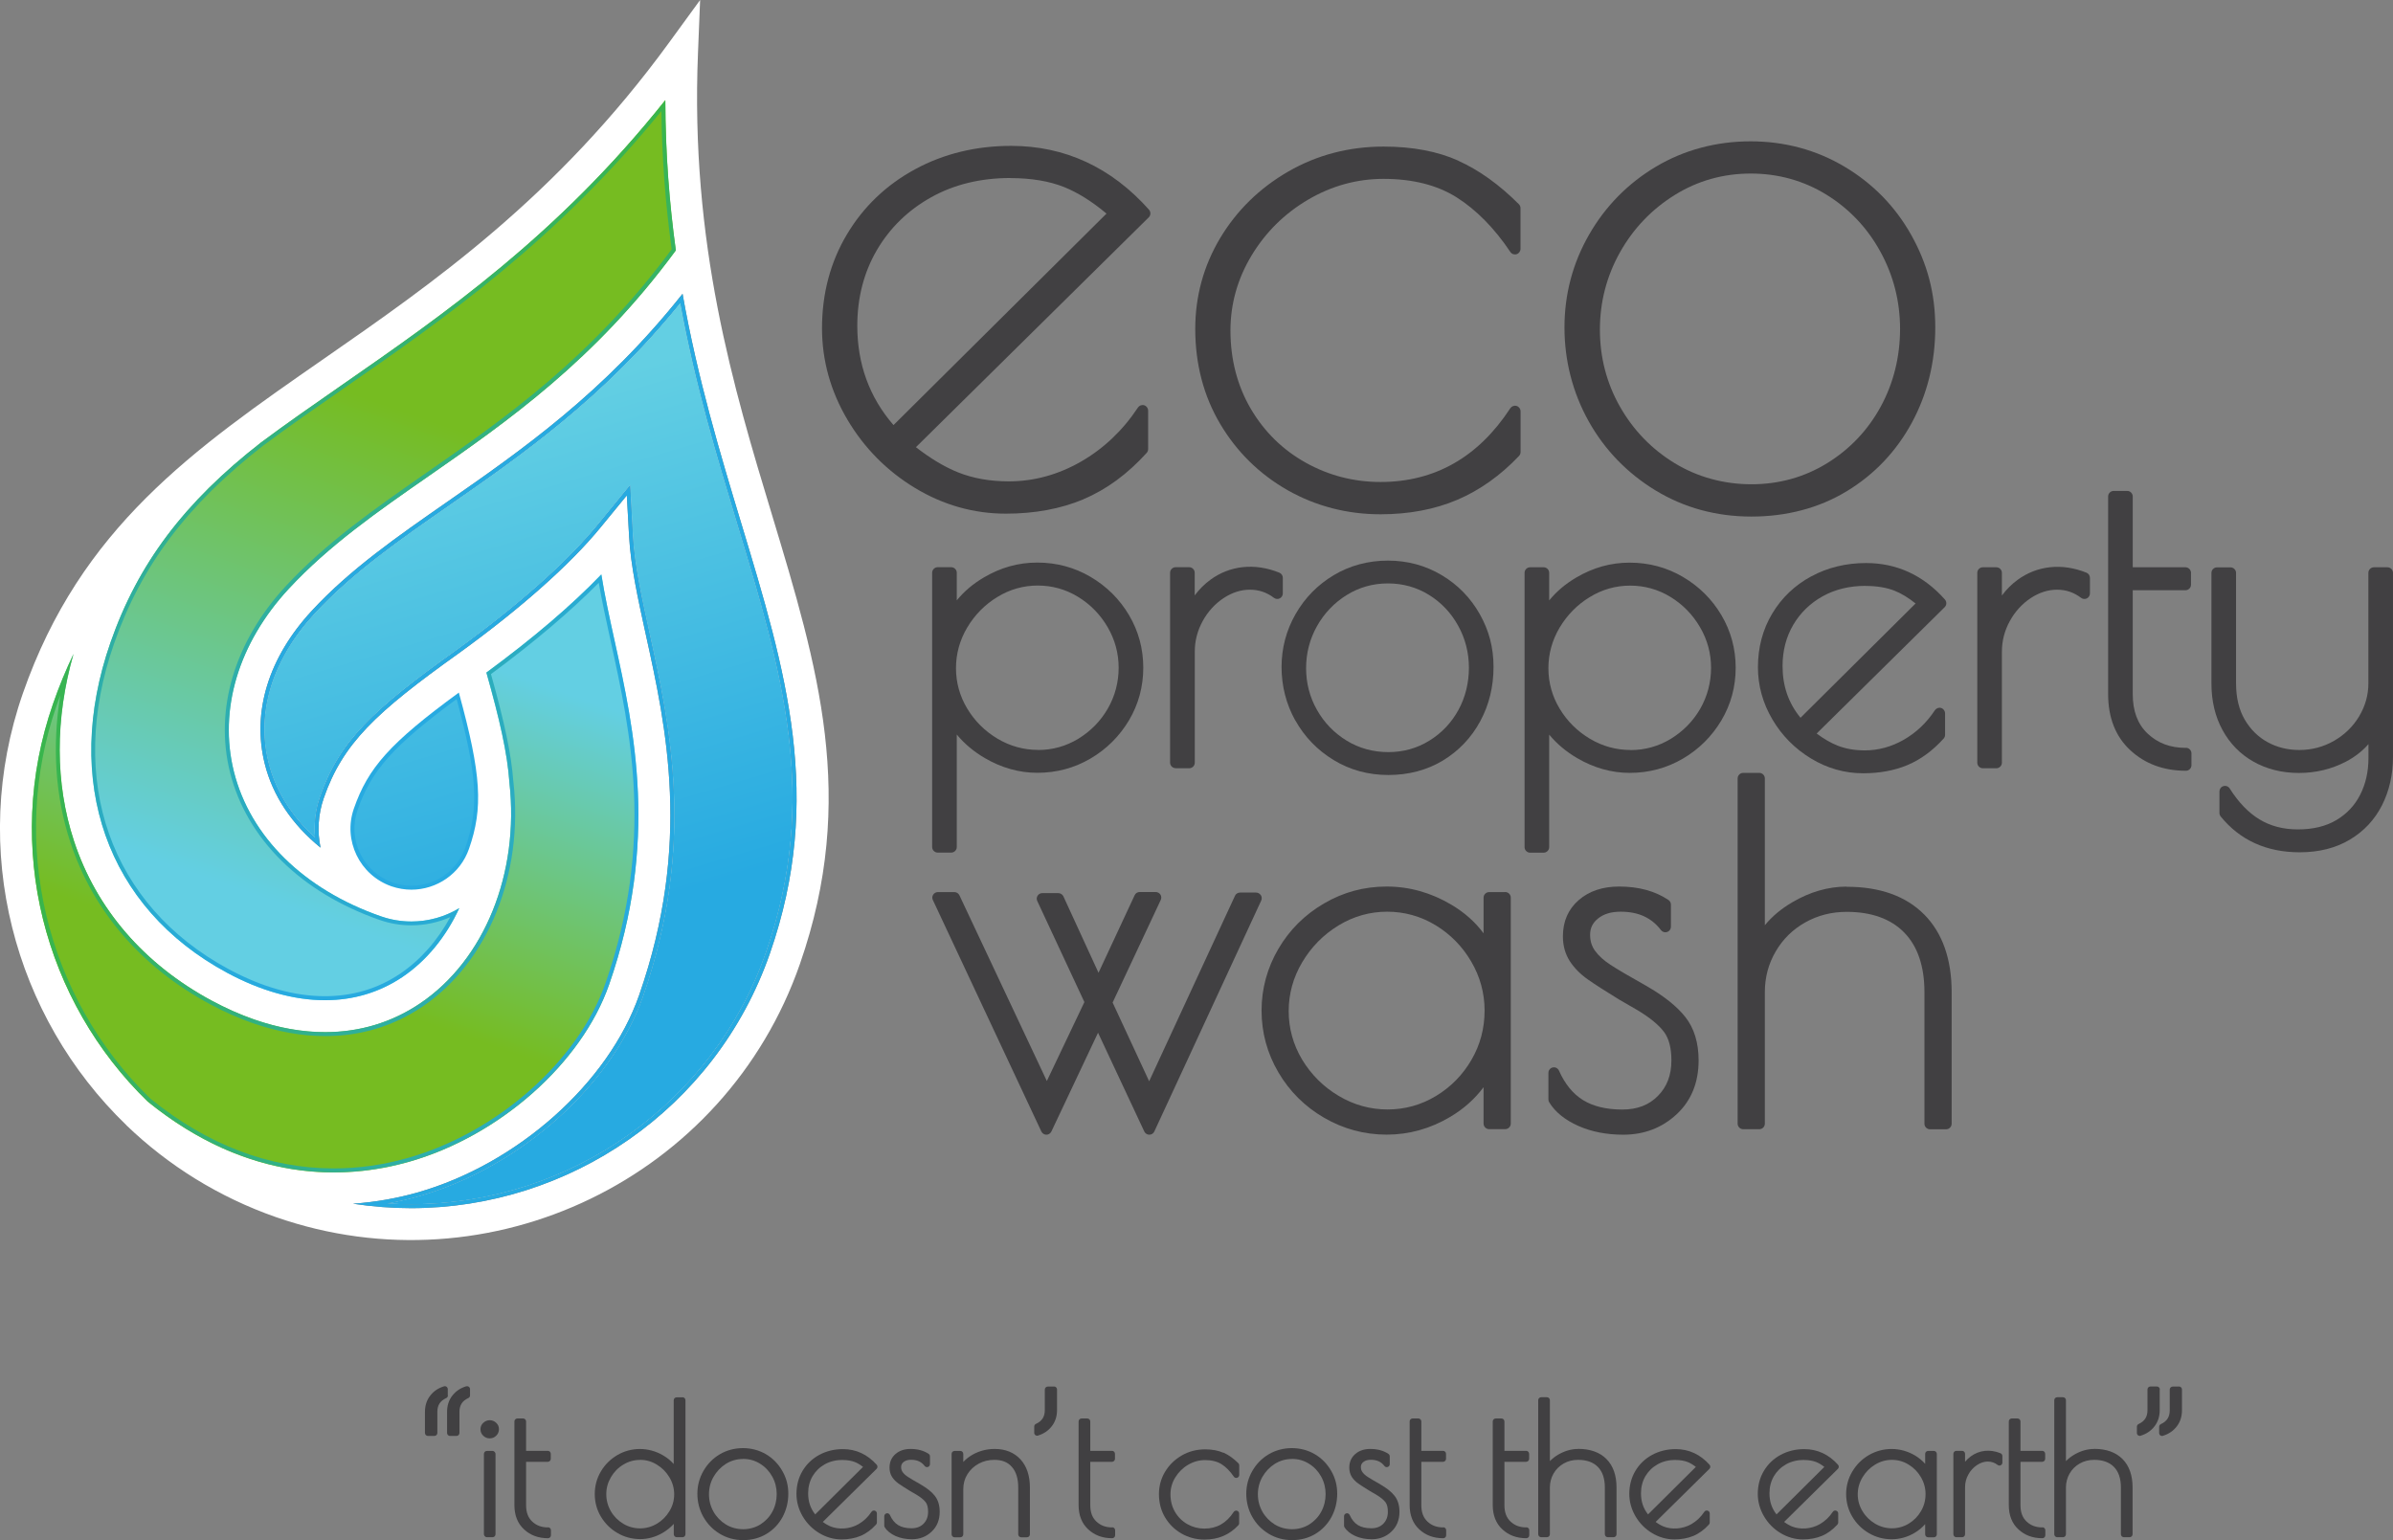<?xml version="1.0" encoding="UTF-8"?><svg id="Layer_2" xmlns="http://www.w3.org/2000/svg" xmlns:xlink="http://www.w3.org/1999/xlink" viewBox="0 0 305.26 196.47"><rect x="0" y="0" width="305.26" height="196.47" fill="#808080" stroke="none"/><defs><style>.cls-1{fill:url(#linear-gradient);}.cls-2{fill:#fff;}.cls-3{fill:#414042;}.cls-4{fill:#27aae1;}.cls-5{fill:url(#New_Gradient_Swatch_1);}.cls-6{fill:url(#linear-gradient-3);}.cls-7{fill:url(#linear-gradient-4);}.cls-8{fill:url(#linear-gradient-2);}.cls-9{fill:url(#New_Gradient_Swatch_1-2);}</style><linearGradient id="linear-gradient" x1="1630.79" y1="1263.37" x2="1630.79" y2="1198.81" gradientTransform="translate(-1093.2 -1615.91) rotate(19.21)" gradientUnits="userSpaceOnUse"><stop offset="0" stop-color="#63cfe3"/><stop offset="1" stop-color="#76bc21"/></linearGradient><linearGradient id="linear-gradient-2" x1="48.92" y1="127.6" x2="48.92" y2="12.79" gradientUnits="userSpaceOnUse"><stop offset="0" stop-color="#27aae1"/><stop offset="1" stop-color="#39b54a"/></linearGradient><linearGradient id="New_Gradient_Swatch_1" x1="29.08" y1="21.34" x2="67.32" y2="150.7" gradientUnits="userSpaceOnUse"><stop offset=".29" stop-color="#63cfe3"/><stop offset=".78" stop-color="#27aae1"/></linearGradient><linearGradient id="New_Gradient_Swatch_1-2" x1="44.62" y1="16.75" x2="82.86" y2="146.11" xlink:href="#New_Gradient_Swatch_1"/><linearGradient id="linear-gradient-3" x1="1639.24" y1="1225.94" x2="1639.24" y2="1271.6" xlink:href="#linear-gradient"/><linearGradient id="linear-gradient-4" x1="4.07" y1="111.43" x2="81.44" y2="111.43" gradientUnits="userSpaceOnUse"><stop offset="0" stop-color="#39b54a"/><stop offset="1" stop-color="#27aae1"/></linearGradient></defs><g id="Layer_1-2"><g><g><path class="cls-2" d="M94.11,67.02c5.64,18.63,10.5,34.72,3.62,54.46-6.7,19.23-24.9,32.15-45.29,32.15-1.02,0-2.05-.03-3.08-.1,1.35-.23,2.68-.54,4-.91,12.91-3.65,24.69-14.15,28.66-25.53,6.76-19.41,3.47-34.34,.83-46.34-.98-4.45-1.9-8.65-2.11-12.36l-.28-5.22-.07-1.29-.82,1-3.31,4.05c-3.9,4.76-10.13,10.29-18.04,16.02-10.68,7.62-14.92,11.6-17.39,18.7-.59,1.69-.8,3.47-.63,5.23-3.02-2.73-5.06-6.01-5.95-9.57-1.61-6.44,.49-13.22,5.9-19.07,4.81-5.19,10.83-9.38,17.21-13.82,9.18-6.38,19.56-13.6,29.42-25.77,1.92,10.47,4.67,19.56,7.33,28.37Z"/><path class="cls-2" d="M98.48,65.69c-4.9-16.19-10.45-34.55-9.44-58.99l.27-6.7-3.95,5.42c-14.4,19.77-30.16,30.71-44.06,40.36C24.66,57.33,10.29,67.31,2.92,88.45c-6.95,19.95-1.1,41.3,13.19,55.08h-.01s.04,.04,.06,.06c5.28,5.07,11.7,9.12,19.06,11.69,27.33,9.51,57.3-4.97,66.82-32.3,7.37-21.15,2.3-37.89-3.56-57.29Zm-.27,55.95c-6.96,19.96-25.74,32.49-45.77,32.49-2.46,0-4.94-.19-7.42-.57,3.02-.2,5.78-.74,8.2-1.42,12.76-3.61,24.41-13.98,28.32-25.21,6.72-19.28,3.45-34.14,.82-46.07-.98-4.47-1.91-8.69-2.11-12.44l-.29-5.22-3.32,4.05c-1.96,2.4-4.51,4.98-7.56,7.69-3.05,2.71-6.6,5.54-10.57,8.41-10.59,7.56-14.78,11.49-17.21,18.47-.73,2.11-.84,4.28-.41,6.32-3.61-2.93-6.1-6.59-7.12-10.71-1.65-6.61,.48-13.55,6.02-19.53,4.83-5.23,10.88-9.44,17.28-13.89,9.42-6.55,19.99-13.91,30-26.53,1.93,10.89,4.82,20.46,7.52,29.39,5.66,18.71,10.55,34.88,3.62,54.77Z"/><g><path class="cls-1" d="M86.2,31.94c-10.3,14.03-21.53,21.85-31.45,28.74-6.59,4.58-12.81,8.91-17.95,14.46-6.4,6.92-8.94,15.4-6.98,23.28,2.08,8.31,8.91,15.05,18.76,18.48,3.45,1.2,7.08,.71,10-1.04-1.69,3.63-4.15,6.69-7.25,8.78-6.12,4.13-14.06,3.93-22.38-.55-15.34-8.26-21.03-24.41-14.85-42.14,3.49-10.02,9.42-17.89,19.2-25.5,3.3-2.46,6.76-4.86,10.33-7.34,12.96-9,27.51-19.09,41.23-36.32,.02,6.84,.52,13.19,1.34,19.14Z"/><path class="cls-8" d="M84.37,14.2c.07,5.91,.5,11.69,1.31,17.6-10.23,13.87-21.37,21.62-31.21,28.46-6.61,4.6-12.85,8.94-18.03,14.53-6.52,7.05-9.1,15.7-7.1,23.74,2.12,8.48,9.07,15.34,19.08,18.83,1.31,.46,2.67,.69,4.05,.69,1.71,0,3.41-.36,4.97-1.05-1.63,3-3.82,5.48-6.4,7.22-2.83,1.91-6.06,2.87-9.6,2.87-3.89,0-8.02-1.16-12.27-3.45-15.11-8.14-20.71-24.05-14.62-41.53,3.46-9.93,9.33-17.72,19.02-25.26,3.31-2.47,6.88-4.94,10.32-7.33,12.65-8.78,26.95-18.7,40.46-35.33h0Zm.49-1.41c-13.72,17.23-28.27,27.33-41.23,36.32-3.57,2.48-7.03,4.88-10.33,7.34-9.78,7.6-15.7,15.47-19.2,25.5-6.18,17.73-.48,33.88,14.85,42.14,4.34,2.34,8.58,3.51,12.51,3.51,3.6,0,6.95-.99,9.88-2.96,3.1-2.09,5.57-5.15,7.25-8.78-1.83,1.1-3.94,1.7-6.11,1.7-1.29,0-2.6-.21-3.88-.66-9.85-3.43-16.69-10.17-18.76-18.48-1.96-7.87,.58-16.36,6.98-23.28,5.14-5.55,11.36-9.88,17.95-14.46,9.91-6.9,21.14-14.71,31.45-28.74-.82-5.96-1.33-12.31-1.34-19.14h0Z"/></g><path class="cls-5" d="M52.48,113.24c-.84,0-1.67-.14-2.47-.42-1.9-.66-3.42-2.02-4.3-3.83-.88-1.81-.99-3.86-.33-5.75,1.79-5.15,4.61-8.3,13.01-14.47,2.75,10.06,3,14.28,1.21,19.43-1.05,3.02-3.91,5.05-7.12,5.05Z"/><path class="cls-4" d="M58.25,89.18c2.64,9.75,2.87,13.89,1.12,18.93-1.02,2.92-3.78,4.89-6.88,4.89-.81,0-1.62-.14-2.39-.41-1.83-.64-3.31-1.96-4.16-3.71-.85-1.75-.96-3.73-.32-5.56,1.75-5.03,4.51-8.14,12.63-14.14h0Zm.29-.83c-8.82,6.45-11.59,9.61-13.4,14.81-1.41,4.05,.74,8.49,4.79,9.91,.84,.29,1.71,.43,2.55,.43,3.22,0,6.24-2.01,7.35-5.22,1.81-5.19,1.6-9.39-1.3-19.93h0Z"/><path class="cls-9" d="M97.73,121.48c-6.7,19.23-24.9,32.15-45.29,32.15-1.02,0-2.05-.03-3.08-.1,1.35-.23,2.68-.54,4-.91,12.91-3.65,24.69-14.15,28.66-25.53,6.76-19.41,3.47-34.34,.83-46.34-.98-4.45-1.9-8.65-2.11-12.36l-.28-5.22-.07-1.29-.82,1-3.31,4.05c-3.9,4.76-10.13,10.29-18.04,16.02-10.68,7.62-14.92,11.6-17.39,18.7-.59,1.69-.8,3.47-.63,5.23-3.02-2.73-5.06-6.01-5.95-9.57-1.61-6.44,.49-13.22,5.9-19.07,4.81-5.19,10.83-9.38,17.21-13.82,9.18-6.38,19.56-13.6,29.42-25.77,1.92,10.47,4.67,19.56,7.33,28.37,5.64,18.63,10.5,34.72,3.62,54.46Z"/><path class="cls-4" d="M94.59,66.87c-2.7-8.93-5.59-18.5-7.52-29.39-10.01,12.62-20.58,19.98-30,26.53-6.4,4.45-12.45,8.66-17.28,13.89-5.54,5.98-7.67,12.92-6.02,19.53,1.02,4.12,3.51,7.78,7.12,10.71-.43-2.04-.32-4.21,.41-6.32,2.43-6.98,6.62-10.91,17.21-18.47,3.97-2.87,7.52-5.7,10.57-8.41,3.05-2.71,5.6-5.29,7.56-7.69l3.32-4.05,.29,5.22c.2,3.75,1.13,7.97,2.11,12.44,2.63,11.93,5.9,26.79-.82,46.07-3.91,11.23-15.56,21.6-28.32,25.21-2.42,.68-5.18,1.22-8.2,1.42,2.48,.38,4.96,.57,7.42,.57,20.03,0,38.81-12.53,45.77-32.49,6.93-19.89,2.04-36.06-3.62-54.77Zm-42.15,86.76c-1.02,0-2.05-.03-3.08-.1,1.35-.23,2.68-.54,4-.91,12.91-3.65,24.69-14.15,28.66-25.53,6.76-19.41,3.47-34.34,.83-46.34-.98-4.45-1.9-8.65-2.11-12.36l-.28-5.22-.07-1.29-.82,1-3.31,4.05c-3.9,4.76-10.13,10.29-18.04,16.02-10.68,7.62-14.92,11.6-17.39,18.7-.59,1.69-.8,3.47-.63,5.23-3.02-2.73-5.06-6.01-5.95-9.57-1.61-6.44,.49-13.22,5.9-19.07,4.81-5.19,10.83-9.38,17.21-13.82,9.18-6.38,19.56-13.6,29.42-25.77,1.92,10.47,4.67,19.56,7.33,28.37,5.64,18.63,10.5,34.72,3.62,54.46-6.7,19.23-24.9,32.15-45.29,32.15Z"/><g><path class="cls-6" d="M6.76,89.79c.78-2.25,1.66-4.36,2.61-6.36-2.36,8.3-2.35,16.5,.06,23.86,2.85,8.67,8.93,15.72,17.58,20.38,1.81,.97,3.61,1.77,5.39,2.39,7.77,2.71,15.15,2.03,21.19-2.05,8.2-5.53,12.67-16.58,11.39-28.14h0c-.25-3.74-1.26-8.1-2.94-14.06,5.98-4.4,10.89-8.59,14.66-12.52,.43,2.71,1.05,5.53,1.69,8.45,2.52,11.43,5.65,25.66-.69,43.86-3.5,10.06-14.03,19.37-25.59,22.64-8.05,2.27-20.34,2.77-33.27-7.7C5.72,127.81,.37,108.15,6.76,89.79Z"/><path class="cls-7" d="M76.38,74.34c.42,2.41,.96,4.89,1.53,7.5,2.5,11.37,5.62,25.52-.67,43.58-3.45,9.92-13.84,19.1-25.26,22.32-3.11,.88-6.27,1.32-9.41,1.32-8.21,0-16.09-3-23.38-8.9C5.82,127.21,1.13,107.49,7.24,89.95c.15-.42,.3-.84,.45-1.25-1.06,6.54-.63,12.93,1.28,18.74,2.89,8.8,9.05,15.94,17.82,20.67,1.82,.98,3.65,1.79,5.46,2.42,3.14,1.09,6.25,1.65,9.23,1.65,4.54,0,8.71-1.26,12.41-3.76,8.35-5.64,12.91-16.87,11.61-28.61l-.02-.16c-.25-3.36-1.08-7.35-2.85-13.65,5.51-4.07,10.13-7.99,13.76-11.66h0Zm.33-1.06c-3.77,3.93-8.68,8.12-14.66,12.52,1.69,5.96,2.69,10.32,2.94,14.06h0c1.28,11.56-3.19,22.61-11.39,28.14-3.63,2.45-7.74,3.67-12.13,3.67-2.92,0-5.96-.54-9.06-1.62-1.78-.62-3.58-1.42-5.39-2.39-8.65-4.66-14.73-11.71-17.58-20.38-2.42-7.36-2.43-15.55-.06-23.86-.95,2-1.83,4.11-2.61,6.36-6.4,18.36-1.04,38.02,12.08,50.74,8.53,6.91,16.79,9.04,23.72,9.04,3.58,0,6.81-.57,9.55-1.34,11.56-3.27,22.09-12.58,25.59-22.64,6.34-18.19,3.21-32.42,.69-43.86-.64-2.92-1.26-5.74-1.69-8.45h0Z"/></g><g><path class="cls-3" d="M138.22,63.68c2.91-1.22,5.62-3.21,8.06-5.91,.12-.13,.18-.3,.18-.47v-4.92c0-.31-.21-.59-.5-.68-.3-.09-.62,.03-.8,.29-1.92,2.91-4.37,5.24-7.28,6.91-2.9,1.66-5.99,2.51-9.19,2.51-2.41,0-4.59-.39-6.48-1.15-1.72-.69-3.52-1.77-5.37-3.21l29.7-29.32c.27-.27,.28-.69,.03-.98-4.81-5.4-10.73-8.14-17.59-8.14-4.47,0-8.59,1-12.24,2.98-3.66,1.98-6.59,4.77-8.7,8.31-2.11,3.53-3.18,7.56-3.18,11.98,0,4.1,1.09,8.01,3.23,11.64,2.14,3.62,5.04,6.56,8.63,8.73,3.6,2.18,7.5,3.28,11.6,3.28,3.67,0,7.01-.62,9.91-1.84Zm-9.33-40.96c2.66,0,4.97,.39,6.87,1.15,1.73,.7,3.54,1.83,5.39,3.38l-27.17,26.98c-3.07-3.53-4.62-7.79-4.62-12.66,0-3.58,.84-6.83,2.5-9.67,1.66-2.83,3.99-5.1,6.92-6.73,2.93-1.64,6.33-2.46,10.11-2.46Z"/><path class="cls-3" d="M186.04,20.5c-2.65-1.19-5.86-1.8-9.54-1.8-4.41,0-8.5,1.07-12.16,3.18-3.66,2.11-6.58,4.97-8.69,8.49-2.11,3.53-3.18,7.43-3.18,11.59,0,4.48,1.07,8.56,3.18,12.12,2.11,3.56,5,6.4,8.59,8.45,3.6,2.04,7.59,3.08,11.87,3.08,3.61,0,6.9-.62,9.77-1.84,2.87-1.22,5.53-3.11,7.9-5.61,.12-.13,.19-.31,.19-.49v-5.2c0-.31-.21-.59-.51-.68-.3-.09-.62,.03-.8,.29-4.08,6.25-9.65,9.41-16.56,9.41-3.4,0-6.61-.83-9.53-2.46-2.93-1.63-5.29-3.94-7.01-6.87-1.72-2.93-2.6-6.29-2.6-10,0-3.39,.91-6.61,2.69-9.56,1.79-2.97,4.22-5.37,7.22-7.13,2.99-1.76,6.23-2.65,9.62-2.65,3.7,0,6.83,.79,9.31,2.35,2.5,1.58,4.82,3.92,6.87,6.98,.17,.26,.5,.37,.79,.28,.3-.09,.5-.37,.5-.68v-5.2c0-.19-.08-.37-.21-.5-2.49-2.49-5.09-4.36-7.73-5.54Z"/><path class="cls-3" d="M211.2,62.57h0c3.63,2.21,7.74,3.33,12.22,3.33s8.64-1.09,12.17-3.24c3.53-2.14,6.32-5.09,8.3-8.75,1.98-3.66,2.98-7.74,2.98-12.14s-1.04-8.19-3.08-11.82c-2.04-3.63-4.9-6.55-8.5-8.69-3.6-2.14-7.63-3.23-11.98-3.23s-8.47,1.09-12.07,3.23c-3.59,2.14-6.46,5.06-8.54,8.69-2.08,3.63-3.13,7.6-3.13,11.82s1.04,8.31,3.08,11.96c2.04,3.66,4.92,6.63,8.54,8.84Zm12.13-40.43c3.51,0,6.76,.91,9.65,2.69,2.9,1.79,5.22,4.23,6.88,7.26,1.67,3.03,2.52,6.35,2.52,9.87s-.83,6.93-2.47,9.92c-1.63,2.99-3.93,5.42-6.83,7.21-2.89,1.78-6.14,2.69-9.65,2.69s-6.88-.91-9.8-2.69c-2.94-1.79-5.28-4.22-6.98-7.21-1.7-2.99-2.56-6.3-2.56-9.82s.86-6.84,2.56-9.87c1.7-3.03,4.05-5.49,6.98-7.31,2.92-1.82,6.19-2.74,9.7-2.74Z"/><path class="cls-3" d="M119.62,108.77h1.72c.39,0,.71-.32,.71-.71v-14.35c.98,1.18,2.18,2.19,3.59,3.01,2.13,1.24,4.38,1.87,6.68,1.87,2.45,0,4.73-.61,6.79-1.82,2.05-1.2,3.7-2.85,4.91-4.88,1.21-2.04,1.82-4.3,1.82-6.71s-.61-4.67-1.82-6.71c-1.2-2.03-2.85-3.67-4.91-4.88-2.06-1.21-4.34-1.82-6.79-1.82s-4.67,.64-6.82,1.9c-1.38,.81-2.53,1.79-3.45,2.92v-3.52c0-.39-.32-.71-.71-.71h-1.72c-.39,0-.71,.32-.71,.71v34.99c0,.39,.32,.71,.71,.71Zm12.81-13.1c-1.84,0-3.58-.48-5.18-1.43-1.61-.96-2.91-2.25-3.87-3.85-.95-1.58-1.43-3.32-1.43-5.15s.48-3.58,1.43-5.18c.96-1.61,2.25-2.93,3.85-3.9,1.58-.97,3.32-1.46,5.15-1.46s3.56,.48,5.12,1.43c1.58,.96,2.85,2.26,3.79,3.87,.94,1.61,1.41,3.35,1.41,5.19s-.47,3.63-1.39,5.22c-.92,1.59-2.19,2.88-3.76,3.84-1.57,.95-3.29,1.43-5.12,1.43Z"/><path class="cls-3" d="M149.98,98.01h1.72c.39,0,.71-.32,.71-.71v-14.16c0-1.38,.34-2.69,1.01-3.91,.67-1.22,1.57-2.2,2.67-2.93,1.08-.71,2.21-1.07,3.35-1.07s2.15,.34,3.07,1.04c.21,.16,.5,.19,.74,.07,.24-.12,.39-.37,.39-.63v-1.99c0-.29-.17-.55-.44-.66-3.18-1.29-6.34-.89-8.78,.89-.77,.56-1.44,1.23-2.02,2.01v-2.89c0-.39-.32-.71-.71-.71h-1.72c-.39,0-.71,.32-.71,.71v24.22c0,.39,.32,.71,.71,.71Z"/><path class="cls-3" d="M165.24,91.91c1.17,2.09,2.81,3.79,4.88,5.05,2.08,1.27,4.43,1.91,6.99,1.91s4.93-.62,6.96-1.85c2.02-1.23,3.62-2.91,4.75-5,1.13-2.08,1.7-4.42,1.7-6.93s-.59-4.68-1.76-6.75c-1.17-2.07-2.8-3.75-4.86-4.97-2.06-1.23-4.36-1.85-6.85-1.85s-4.84,.62-6.9,1.85c-2.05,1.22-3.69,2.89-4.88,4.97-1.19,2.07-1.79,4.35-1.79,6.76s.59,4.74,1.76,6.83Zm11.81-17.48c1.9,0,3.66,.49,5.23,1.46,1.57,.97,2.83,2.3,3.73,3.94,.91,1.64,1.37,3.45,1.37,5.36s-.45,3.77-1.34,5.39c-.89,1.62-2.13,2.94-3.71,3.91-1.57,.97-3.32,1.46-5.23,1.46s-3.73-.49-5.31-1.46c-1.59-.97-2.87-2.29-3.79-3.92-.92-1.62-1.39-3.41-1.39-5.33s.47-3.72,1.39-5.36c.92-1.64,2.2-2.98,3.79-3.97,1.58-.98,3.35-1.48,5.25-1.48Z"/><path class="cls-3" d="M214.68,73.6c-2.06-1.21-4.34-1.82-6.79-1.82s-4.67,.64-6.82,1.9c-1.38,.81-2.53,1.79-3.45,2.92v-3.52c0-.39-.32-.71-.71-.71h-1.72c-.39,0-.71,.32-.71,.71v34.99c0,.39,.32,.71,.71,.71h1.72c.39,0,.71-.32,.71-.71v-14.35c.98,1.18,2.18,2.19,3.59,3.01,2.13,1.24,4.38,1.87,6.68,1.87,2.45,0,4.73-.61,6.79-1.82,2.05-1.2,3.7-2.85,4.91-4.88,1.21-2.04,1.82-4.3,1.82-6.71s-.61-4.67-1.82-6.71c-1.2-2.03-2.85-3.67-4.91-4.88Zm-6.68,22.08c-1.84,0-3.58-.48-5.18-1.43-1.61-.96-2.91-2.25-3.87-3.85-.95-1.58-1.43-3.32-1.43-5.15s.48-3.58,1.43-5.18c.96-1.61,2.25-2.93,3.85-3.9,1.58-.97,3.32-1.46,5.15-1.46s3.56,.48,5.12,1.43c1.58,.96,2.85,2.26,3.79,3.87,.94,1.6,1.41,3.35,1.41,5.19s-.47,3.63-1.38,5.22c-.92,1.59-2.19,2.88-3.76,3.84-1.57,.95-3.29,1.43-5.12,1.43Z"/><path class="cls-3" d="M231.05,73.53c-2.1,1.13-3.77,2.73-4.98,4.75-1.21,2.02-1.82,4.32-1.82,6.85,0,2.34,.62,4.58,1.85,6.66,1.22,2.07,2.88,3.74,4.93,4.98,2.06,1.25,4.29,1.88,6.64,1.88,2.09,0,4-.35,5.66-1.05,1.67-.7,3.22-1.84,4.61-3.38,.12-.13,.18-.3,.18-.47v-2.75c0-.31-.21-.59-.5-.68-.3-.09-.62,.03-.8,.29-1.05,1.59-2.38,2.85-3.96,3.76-1.57,.9-3.25,1.36-4.98,1.36-1.3,0-2.48-.21-3.5-.62-.85-.34-1.73-.85-2.64-1.53l16.33-16.12c.27-.27,.28-.69,.03-.98-2.75-3.09-6.13-4.65-10.06-4.65-2.55,0-4.9,.57-6.98,1.7Zm6.93,1.22c1.44,0,2.69,.21,3.72,.62,.85,.34,1.75,.89,2.66,1.62l-14.68,14.58c-1.54-1.88-2.29-4.05-2.29-6.61,0-1.94,.46-3.7,1.36-5.24,.9-1.53,2.16-2.76,3.74-3.64,1.59-.89,3.44-1.34,5.49-1.34Z"/><path class="cls-3" d="M266.18,73.07c-3.18-1.29-6.34-.89-8.79,.89-.77,.56-1.44,1.23-2.02,2.01v-2.89c0-.39-.32-.71-.71-.71h-1.72c-.39,0-.71,.32-.71,.71v24.22c0,.39,.32,.71,.71,.71h1.72c.39,0,.71-.32,.71-.71v-14.16c0-1.38,.34-2.69,1.01-3.91,.67-1.22,1.57-2.2,2.67-2.93,1.08-.71,2.21-1.07,3.35-1.07s2.15,.34,3.07,1.04c.21,.16,.5,.19,.74,.07,.24-.12,.39-.37,.39-.63v-1.99c0-.29-.17-.55-.44-.66Z"/><path class="cls-3" d="M278.83,95.41c-1.98,0-3.57-.6-4.87-1.82-1.28-1.22-1.9-2.87-1.9-5.06v-13.23h6.72c.39,0,.71-.32,.71-.71v-1.51c0-.39-.32-.71-.71-.71h-6.72v-9.03c0-.39-.32-.71-.71-.71h-1.72c-.39,0-.71,.32-.71,.71v25.19c0,3.03,.95,5.45,2.84,7.19,1.87,1.73,4.25,2.61,7.08,2.61,.39,0,.71-.32,.71-.71v-1.51c0-.39-.32-.71-.71-.71Z"/><path class="cls-3" d="M304.55,72.37h-1.72c-.39,0-.71,.32-.71,.71v14.1c0,1.48-.39,2.88-1.17,4.19-.78,1.31-1.86,2.36-3.21,3.14-1.36,.78-2.85,1.17-4.44,1.17-1.45,0-2.81-.33-4.02-.99-1.2-.65-2.19-1.62-2.93-2.88-.74-1.27-1.11-2.82-1.11-4.62v-14.1c0-.39-.32-.71-.71-.71h-1.72c-.39,0-.71,.32-.71,.71v14.1c0,2.23,.47,4.22,1.41,5.94,.94,1.73,2.27,3.09,3.96,4.04,1.68,.95,3.63,1.44,5.79,1.44s4.17-.49,6.01-1.45c1.12-.59,2.08-1.33,2.86-2.23v1.79c0,1.71-.35,3.28-1.05,4.66-.69,1.36-1.71,2.45-3.04,3.24-1.33,.79-2.98,1.19-4.89,1.19s-3.52-.43-4.91-1.27c-1.41-.85-2.69-2.18-3.81-3.95-.17-.27-.49-.39-.8-.3s-.51,.37-.51,.68v2.74c0,.16,.06,.32,.16,.45,2.46,3.03,5.85,4.57,10.08,4.57,2.45,0,4.6-.54,6.39-1.61,1.8-1.07,3.18-2.55,4.12-4.41,.92-1.83,1.39-3.9,1.39-6.16v-23.47c0-.39-.32-.71-.71-.71Z"/><path class="cls-3" d="M160.83,114.2c-.13-.2-.35-.33-.6-.33h-2.05c-.28,0-.53,.16-.64,.41l-10.95,23.66-4.66-10.04,6.14-13.09c.1-.22,.09-.48-.04-.68-.13-.2-.36-.33-.6-.33h-2.05c-.28,0-.53,.16-.64,.41l-4.61,9.89-4.48-9.75c-.12-.25-.37-.41-.64-.41h-2.05c-.24,0-.47,.12-.6,.33-.13,.2-.15,.46-.04,.68l6.01,12.89-4.79,10.07-11.15-23.69c-.12-.25-.37-.41-.64-.41h-2.11c-.24,0-.47,.12-.6,.33-.13,.2-.15,.46-.04,.68l13.84,29.53c.12,.25,.37,.41,.64,.41h0c.27,0,.52-.16,.64-.41l5.95-12.6,5.9,12.6c.12,.25,.37,.41,.64,.41h0c.28,0,.53-.16,.64-.41l13.64-29.47c.1-.22,.08-.48-.05-.68Z"/><path class="cls-3" d="M192.01,113.81h-2.05c-.39,0-.71,.32-.71,.71v4.55c-1.04-1.42-2.42-2.65-4.12-3.66-2.58-1.53-5.35-2.31-8.24-2.31s-5.53,.72-7.98,2.15c-2.45,1.42-4.41,3.37-5.83,5.79-1.42,2.43-2.15,5.08-2.15,7.88s.72,5.46,2.15,7.89c1.42,2.42,3.38,4.37,5.83,5.79,2.45,1.42,5.13,2.15,7.98,2.15s5.57-.76,8.08-2.25c1.73-1.02,3.16-2.3,4.28-3.8v4.64c0,.39,.32,.71,.71,.71h2.05c.39,0,.71-.32,.71-.71v-28.83c0-.39-.32-.71-.71-.71Zm-2.63,15.12c0,2.25-.56,4.37-1.67,6.27-1.11,1.92-2.63,3.47-4.53,4.62-1.89,1.14-3.96,1.72-6.17,1.72s-4.31-.58-6.24-1.73c-1.94-1.15-3.5-2.71-4.66-4.62-1.14-1.91-1.72-3.99-1.72-6.2s.58-4.31,1.73-6.24c1.15-1.94,2.71-3.52,4.63-4.69,1.91-1.16,3.99-1.75,6.2-1.75s4.28,.58,6.17,1.72c1.89,1.15,3.43,2.71,4.56,4.65,1.13,1.93,1.7,4.03,1.7,6.24Z"/><path class="cls-3" d="M209.97,125.75c-2.11-1.18-3.64-2.08-4.54-2.67-.84-.55-1.5-1.14-1.96-1.78-.43-.59-.63-1.26-.63-2.05,0-.85,.33-1.53,1.01-2.07,.73-.59,1.68-.87,2.89-.87,2.26,0,3.94,.77,5.14,2.35,.18,.24,.5,.34,.79,.24,.29-.1,.48-.37,.48-.67v-2.82c0-.24-.12-.46-.31-.59-1.69-1.14-3.81-1.72-6.29-1.72-2.09,0-3.82,.57-5.14,1.71-1.35,1.16-2.04,2.72-2.04,4.64,0,1.2,.3,2.27,.88,3.17,.56,.86,1.32,1.64,2.27,2.31,.89,.63,2.23,1.49,3.99,2.57l2.42,1.4c1.54,.93,2.66,1.85,3.33,2.74,.63,.83,.95,2.06,.95,3.64,0,1.87-.56,3.36-1.72,4.53-1.15,1.17-2.64,1.74-4.55,1.74-2.03,0-3.72-.41-5.01-1.21-1.28-.79-2.31-2.06-3.06-3.75-.14-.31-.46-.48-.79-.41-.33,.07-.56,.36-.56,.69v3.4c0,.13,.04,.26,.11,.37,.76,1.23,2,2.24,3.71,3,1.66,.74,3.59,1.12,5.73,1.12,2.65,0,4.93-.87,6.79-2.59,1.87-1.73,2.82-4.05,2.82-6.89,0-2.25-.57-4.11-1.69-5.53-1.08-1.37-2.76-2.71-5.01-3.99Z"/><path class="cls-3" d="M235.56,113.11c-2.34,0-4.67,.67-6.92,1.99-1.42,.83-2.6,1.82-3.51,2.94v-18.73c0-.39-.32-.71-.71-.71h-2.05c-.39,0-.71,.32-.71,.71v44.04c0,.39,.32,.71,.71,.71h2.05c.39,0,.71-.32,.71-.71v-16.78c0-1.87,.46-3.61,1.38-5.18,.91-1.57,2.18-2.82,3.77-3.71,1.59-.9,3.37-1.35,5.29-1.35,3.16,0,5.63,.89,7.34,2.64,1.71,1.75,2.58,4.31,2.58,7.61v16.78c0,.39,.32,.71,.71,.71h2.05c.39,0,.71-.32,.71-.71v-16.78c0-4.23-1.18-7.57-3.5-9.91-2.33-2.35-5.65-3.54-9.89-3.54Z"/></g></g><g><path class="cls-3" d="M59.46,176.86c-.73,.22-1.32,.62-1.76,1.19-.45,.57-.67,1.27-.67,2.07v2.69c0,.21,.17,.38,.38,.38h.82c.21,0,.38-.17,.38-.38v-2.69c0-.85,.36-1.41,1.13-1.76,.13-.06,.22-.19,.22-.34v-.8c0-.12-.06-.23-.15-.3-.1-.07-.22-.09-.33-.06Z"/><path class="cls-3" d="M57.12,178.02v-.8c0-.12-.06-.23-.15-.3-.1-.07-.22-.1-.33-.06-.73,.22-1.32,.62-1.76,1.19-.45,.57-.67,1.27-.67,2.07v2.69c0,.21,.17,.38,.38,.38h.82c.21,0,.38-.17,.38-.38v-2.69c0-.85,.36-1.41,1.13-1.76,.13-.06,.22-.19,.22-.34Z"/><rect class="cls-3" x="61.73" y="185.1" width="1.48" height="11.01" rx=".38" ry=".38"/><path class="cls-3" d="M61.65,181.51c-.23,.22-.36,.5-.36,.82s.12,.62,.36,.84c.23,.22,.51,.33,.82,.33s.59-.11,.82-.33c.23-.22,.36-.51,.36-.84s-.12-.6-.36-.82c-.46-.44-1.18-.43-1.63,0Z"/><path class="cls-3" d="M69.9,194.86c-.82,0-1.48-.25-2.01-.75-.53-.5-.78-1.18-.78-2.09v-5.53h2.77c.21,0,.38-.17,.38-.38v-.64c0-.21-.17-.38-.38-.38h-2.77v-3.75c0-.21-.17-.38-.38-.38h-.73c-.21,0-.38,.17-.38,.38v10.67c0,1.3,.41,2.35,1.23,3.1,.8,.75,1.83,1.13,3.05,1.13,.21,0,.38-.17,.38-.38v-.64c0-.21-.17-.38-.38-.38Z"/><path class="cls-3" d="M87.05,178.26h-.73c-.21,0-.38,.17-.38,.38v8.13c-.37-.42-.82-.79-1.35-1.1-1.87-1.1-4.1-1.06-5.84-.04-.88,.52-1.59,1.22-2.1,2.09-.52,.88-.78,1.84-.78,2.88s.26,2.01,.78,2.88c.52,.87,1.23,1.58,2.11,2.09,.88,.52,1.86,.78,2.91,.78,.99,0,1.96-.27,2.87-.8,.54-.32,1.01-.7,1.41-1.14v1.32c0,.21,.17,.38,.38,.38h.73c.21,0,.38-.17,.38-.38v-17.1c0-.21-.17-.38-.38-.38Zm-5.4,7.98c.76,0,1.48,.2,2.14,.61,.67,.41,1.21,.95,1.61,1.63,.4,.67,.6,1.39,.6,2.16s-.2,1.49-.6,2.14c-.4,.67-.94,1.21-1.61,1.61-1.32,.79-2.97,.79-4.29,0-.66-.4-1.2-.94-1.58-1.6-.38-.66-.58-1.39-.58-2.17s.2-1.49,.59-2.16c.39-.67,.92-1.22,1.58-1.61,.65-.4,1.37-.6,2.13-.6Z"/><path class="cls-3" d="M97.72,185.53c-1.78-1.06-4.15-1.04-5.9,0-.88,.52-1.58,1.24-2.09,2.13-.51,.89-.77,1.86-.77,2.9s.25,2.04,.75,2.93c.5,.9,1.2,1.63,2.09,2.17,.89,.54,1.9,.82,3,.82s2.12-.27,2.99-.8c.87-.53,1.55-1.25,2.04-2.15,.48-.9,.73-1.9,.73-2.97s-.25-2.01-.76-2.9-1.2-1.61-2.08-2.13Zm-2.94,.59c.79,0,1.52,.2,2.17,.61,.66,.4,1.18,.96,1.56,1.64,.38,.69,.57,1.44,.57,2.24s-.19,1.57-.56,2.25c-.37,.68-.89,1.22-1.54,1.63-1.32,.81-3.08,.79-4.38,0-.66-.41-1.2-.96-1.58-1.63s-.58-1.42-.58-2.22,.19-1.55,.58-2.23,.92-1.24,1.58-1.66c.66-.41,1.39-.62,2.18-.62Z"/><path class="cls-3" d="M111.84,186.87c-1.18-1.32-2.63-2-4.32-2-1.09,0-2.1,.25-3,.73-.9,.49-1.62,1.17-2.14,2.04-.52,.87-.78,1.86-.78,2.94,0,1.01,.27,1.97,.79,2.86,.52,.89,1.23,1.61,2.11,2.14,.88,.53,1.84,.81,2.85,.81,.9,0,1.71-.15,2.43-.45,.72-.3,1.38-.79,1.98-1.45,.06-.07,.1-.16,.1-.25v-1.16c0-.17-.11-.31-.27-.36-.15-.05-.33,.01-.42,.15-.44,.66-.99,1.19-1.65,1.57-1.15,.66-2.54,.7-3.53,.31-.33-.13-.68-.33-1.03-.59l6.86-6.77c.14-.14,.15-.37,.02-.52Zm-4.34-.61c.6,0,1.12,.09,1.55,.26,.33,.13,.68,.34,1.04,.62l-6.1,6.06c-.61-.77-.9-1.65-.9-2.69,0-.81,.19-1.54,.56-2.18,.38-.64,.9-1.15,1.56-1.52,.66-.37,1.43-.56,2.29-.56Z"/><path class="cls-3" d="M117.42,189.36c-.75-.42-1.29-.74-1.61-.95-.29-.19-.51-.39-.66-.6-.14-.19-.2-.4-.2-.66s.1-.47,.32-.64c.24-.19,.55-.28,.95-.28,.76,0,1.33,.26,1.73,.79,.1,.13,.27,.18,.42,.13,.15-.05,.26-.19,.26-.36v-1c0-.12-.06-.24-.17-.31-.62-.42-1.4-.63-2.31-.63-.77,0-1.41,.21-1.91,.64-.51,.44-.77,1.02-.77,1.74,0,.45,.11,.86,.33,1.2,.21,.32,.49,.61,.84,.85,.32,.22,.79,.53,1.43,.92l.86,.5c.53,.32,.92,.64,1.15,.94,.21,.27,.31,.69,.31,1.22,0,.63-.19,1.13-.58,1.53-.39,.39-.89,.58-1.53,.58-.7,0-1.28-.14-1.72-.41-.43-.27-.78-.7-1.04-1.28-.07-.16-.25-.25-.42-.22-.17,.04-.3,.19-.3,.37v1.21c0,.07,.02,.14,.06,.2,.28,.46,.75,.83,1.38,1.12,.61,.27,1.31,.41,2.09,.41,.98,0,1.82-.32,2.5-.96,.69-.64,1.04-1.5,1.04-2.54,0-.83-.21-1.52-.63-2.05-.39-.5-1.01-.99-1.82-1.45Z"/><path class="cls-3" d="M126.89,184.85c-1.03,0-1.99,.25-2.86,.75-.45,.26-.83,.56-1.15,.91v-1.03c0-.21-.17-.38-.38-.38h-.73c-.21,0-.38,.17-.38,.38v10.26c0,.21,.17,.38,.38,.38h.73c.21,0,.38-.17,.38-.38v-5.75c0-.72,.18-1.36,.53-1.92,.35-.56,.83-1.01,1.43-1.34,.6-.33,1.28-.49,2-.49,.98,0,1.71,.29,2.24,.9,.54,.61,.81,1.49,.81,2.63v5.97c0,.21,.17,.38,.38,.38h.73c.21,0,.38-.17,.38-.38v-5.97c0-1.52-.41-2.73-1.21-3.6-.81-.87-1.91-1.32-3.27-1.32Z"/><path class="cls-3" d="M134.48,176.89h-.82c-.21,0-.38,.17-.38,.38v2.62c0,.85-.36,1.41-1.13,1.76-.13,.06-.22,.19-.22,.34v.8c0,.12,.06,.23,.15,.3,.07,.05,.14,.07,.22,.07,.04,0,.07,0,.11-.02,.73-.22,1.32-.62,1.76-1.19,.45-.57,.67-1.27,.67-2.07v-2.62c0-.21-.17-.38-.38-.38Z"/><path class="cls-3" d="M141.87,194.86c-.82,0-1.48-.25-2.01-.75-.53-.5-.78-1.18-.78-2.09v-5.53h2.77c.21,0,.38-.17,.38-.38v-.64c0-.21-.17-.38-.38-.38h-2.77v-3.75c0-.21-.17-.38-.38-.38h-.73c-.21,0-.38,.17-.38,.38v10.67c0,1.3,.41,2.35,1.23,3.1,.8,.75,1.83,1.13,3.05,1.13,.21,0,.38-.17,.38-.38v-.64c0-.21-.17-.38-.38-.38Z"/><path class="cls-3" d="M156.07,185.34c-.65-.29-1.44-.44-2.34-.44-1.08,0-2.08,.26-2.98,.78-.9,.52-1.61,1.22-2.13,2.08-.52,.87-.78,1.83-.78,2.85,0,1.1,.26,2.1,.78,2.97,.52,.87,1.23,1.57,2.11,2.07,.88,.5,1.86,.76,2.91,.76,.88,0,1.69-.15,2.39-.45,.71-.3,1.36-.76,1.94-1.38,.07-.07,.1-.16,.1-.26v-1.23c0-.17-.11-.31-.27-.36-.16-.05-.33,.02-.42,.15-.94,1.44-2.16,2.13-3.75,2.13-.77,0-1.49-.19-2.15-.56-.66-.37-1.19-.89-1.58-1.55-.39-.66-.59-1.42-.59-2.26,0-.76,.2-1.49,.61-2.15,.41-.67,.96-1.22,1.64-1.62,.68-.4,1.41-.6,2.17-.6,.84,0,1.54,.18,2.09,.52,.57,.36,1.09,.89,1.57,1.59,.09,.14,.26,.2,.42,.15,.16-.05,.27-.19,.27-.36v-1.23c0-.1-.04-.2-.11-.27-.61-.61-1.25-1.06-1.89-1.35Z"/><path class="cls-3" d="M167.74,185.53c-1.78-1.06-4.15-1.04-5.9,0-.88,.52-1.58,1.24-2.09,2.13-.51,.89-.77,1.86-.77,2.9s.25,2.04,.75,2.93c.5,.9,1.2,1.63,2.09,2.17,.89,.54,1.9,.82,3,.82s2.12-.27,2.99-.8c.87-.53,1.55-1.25,2.04-2.15,.48-.9,.73-1.9,.73-2.97s-.25-2.01-.76-2.9-1.2-1.61-2.08-2.13Zm-2.94,.59c.79,0,1.52,.2,2.17,.61,.66,.4,1.18,.96,1.56,1.64,.38,.69,.57,1.44,.57,2.24s-.19,1.57-.56,2.25c-.37,.68-.89,1.22-1.54,1.63-1.32,.81-3.08,.79-4.38,0-.66-.41-1.2-.96-1.58-1.63s-.58-1.42-.58-2.22,.19-1.55,.58-2.23,.92-1.24,1.58-1.66c.66-.41,1.39-.62,2.18-.62Z"/><path class="cls-3" d="M176.07,189.36c-.75-.42-1.29-.74-1.61-.95-.29-.19-.51-.39-.66-.6-.14-.19-.2-.4-.2-.66s.1-.47,.32-.64c.24-.19,.55-.28,.95-.28,.76,0,1.33,.26,1.73,.79,.1,.13,.27,.18,.42,.13,.15-.05,.26-.19,.26-.36v-1c0-.12-.06-.24-.17-.31-.62-.42-1.4-.63-2.31-.63-.77,0-1.41,.21-1.91,.64-.51,.44-.77,1.02-.77,1.74,0,.45,.11,.86,.33,1.2,.21,.32,.49,.61,.84,.85,.32,.22,.79,.53,1.43,.92l.86,.5c.53,.32,.92,.64,1.15,.94,.21,.27,.31,.69,.31,1.22,0,.63-.19,1.13-.58,1.53-.39,.39-.89,.58-1.53,.58-.7,0-1.28-.14-1.72-.41-.43-.27-.78-.7-1.04-1.28-.07-.16-.25-.25-.42-.22-.17,.04-.3,.19-.3,.37v1.21c0,.07,.02,.14,.06,.2,.28,.46,.75,.83,1.38,1.12,.61,.27,1.31,.41,2.09,.41,.98,0,1.82-.32,2.5-.96,.69-.64,1.04-1.5,1.04-2.54,0-.83-.21-1.52-.63-2.05-.39-.5-1.01-.99-1.82-1.45Z"/><path class="cls-3" d="M184.1,194.86c-.82,0-1.48-.25-2.01-.75-.53-.5-.78-1.18-.78-2.09v-5.53h2.77c.21,0,.38-.17,.38-.38v-.64c0-.21-.17-.38-.38-.38h-2.77v-3.75c0-.21-.17-.38-.38-.38h-.73c-.21,0-.38,.17-.38,.38v10.67c0,1.3,.41,2.35,1.23,3.1,.8,.75,1.83,1.13,3.05,1.13,.21,0,.38-.17,.38-.38v-.64c0-.21-.17-.38-.38-.38Z"/><path class="cls-3" d="M194.7,194.86c-.82,0-1.48-.25-2.01-.75-.53-.5-.78-1.18-.78-2.09v-5.53h2.77c.21,0,.38-.17,.38-.38v-.64c0-.21-.17-.38-.38-.38h-2.77v-3.75c0-.21-.17-.38-.38-.38h-.73c-.21,0-.38,.17-.38,.38v10.67c0,1.3,.41,2.35,1.23,3.1,.8,.75,1.83,1.13,3.05,1.13,.21,0,.38-.17,.38-.38v-.64c0-.21-.17-.38-.38-.38Z"/><path class="cls-3" d="M201.31,184.85c-.85,0-1.7,.24-2.53,.72-.41,.24-.77,.52-1.07,.83v-7.77c0-.21-.17-.38-.38-.38h-.73c-.21,0-.38,.17-.38,.38v17.1c0,.21,.17,.38,.38,.38h.73c.21,0,.38-.17,.38-.38v-5.97c0-.64,.16-1.24,.47-1.78,.31-.54,.75-.97,1.3-1.28,.55-.31,1.16-.46,1.82-.46,1.09,0,1.94,.3,2.53,.9,.59,.6,.89,1.48,.89,2.62v5.97c0,.21,.17,.38,.38,.38h.73c.21,0,.38-.17,.38-.38v-5.97c0-1.54-.43-2.76-1.28-3.62-.85-.86-2.07-1.3-3.61-1.3Z"/><path class="cls-3" d="M218.08,186.87c-1.18-1.32-2.63-2-4.32-2-1.09,0-2.1,.25-3,.73-.9,.49-1.62,1.17-2.14,2.04-.52,.87-.78,1.86-.78,2.94,0,1.01,.27,1.97,.79,2.86,.52,.89,1.23,1.61,2.11,2.14,.88,.53,1.84,.81,2.85,.81,.9,0,1.71-.15,2.43-.45,.72-.3,1.38-.79,1.98-1.45,.06-.07,.1-.16,.1-.25v-1.16c0-.17-.11-.31-.27-.36-.16-.05-.33,.01-.42,.15-.44,.66-.99,1.19-1.65,1.57-1.15,.66-2.54,.7-3.53,.31-.33-.13-.68-.33-1.03-.59l6.86-6.77c.14-.14,.15-.37,.02-.52Zm-4.34-.61c.6,0,1.12,.09,1.55,.26,.33,.13,.68,.34,1.04,.62l-6.1,6.06c-.61-.77-.9-1.65-.9-2.69,0-.81,.19-1.54,.56-2.18,.38-.64,.9-1.15,1.56-1.52,.66-.37,1.43-.56,2.29-.56Z"/><path class="cls-3" d="M234.47,186.87c-1.18-1.32-2.63-2-4.32-2-1.09,0-2.1,.25-3,.73-.9,.49-1.62,1.17-2.14,2.04-.52,.87-.78,1.86-.78,2.94,0,1.01,.27,1.97,.79,2.86,.52,.89,1.23,1.61,2.11,2.14,.88,.53,1.84,.81,2.85,.81,.9,0,1.71-.15,2.43-.45,.72-.3,1.38-.79,1.98-1.45,.06-.07,.1-.16,.1-.25v-1.16c0-.17-.11-.31-.27-.36-.16-.05-.33,.01-.42,.15-.44,.66-.99,1.19-1.65,1.57-1.15,.66-2.54,.7-3.53,.31-.33-.13-.68-.33-1.03-.59l6.86-6.77c.14-.14,.15-.37,.02-.52Zm-4.34-.61c.6,0,1.12,.09,1.55,.26,.33,.13,.68,.34,1.04,.62l-6.1,6.06c-.61-.77-.9-1.65-.9-2.69,0-.81,.19-1.54,.56-2.18,.38-.64,.9-1.15,1.56-1.52,.66-.37,1.43-.56,2.29-.56Z"/><path class="cls-3" d="M246.69,185.1h-.73c-.21,0-.38,.17-.38,.38v1.27c-.35-.4-.77-.75-1.28-1.06-1.86-1.11-4.1-1.1-5.9-.06-.89,.52-1.6,1.23-2.12,2.11-.52,.88-.78,1.85-.78,2.87s.26,1.99,.78,2.87c.52,.88,1.23,1.59,2.12,2.11,.89,.52,1.87,.78,2.9,.78s2.02-.27,2.94-.82c.52-.31,.97-.68,1.34-1.11v1.3c0,.21,.17,.38,.38,.38h.73c.21,0,.38-.17,.38-.38v-10.26c0-.21-.17-.38-.38-.38Zm-1.06,5.51c0,.78-.19,1.51-.58,2.17-.38,.66-.91,1.2-1.57,1.6-1.31,.79-2.96,.79-4.29,0-.67-.4-1.22-.94-1.61-1.6-.4-.66-.6-1.38-.6-2.14s.2-1.49,.6-2.16c.4-.67,.94-1.22,1.61-1.63,.66-.4,1.38-.61,2.14-.61s1.48,.2,2.13,.6c.66,.4,1.19,.94,1.58,1.61,.39,.67,.59,1.4,.59,2.16Z"/><path class="cls-3" d="M255.2,185.4c-1.37-.56-2.74-.38-3.79,.39-.27,.2-.52,.43-.74,.69v-1.01c0-.21-.17-.38-.38-.38h-.73c-.21,0-.38,.17-.38,.38v10.26c0,.21,.17,.38,.38,.38h.73c.21,0,.38-.17,.38-.38v-6c0-.57,.14-1.12,.42-1.62,.28-.51,.65-.91,1.11-1.21,.89-.59,1.87-.59,2.63-.01,.11,.09,.27,.1,.39,.04s.21-.19,.21-.34v-.84c0-.15-.09-.29-.23-.35Z"/><path class="cls-3" d="M260.53,194.86c-.82,0-1.48-.25-2.01-.75-.53-.5-.78-1.18-.78-2.09v-5.53h2.77c.21,0,.38-.17,.38-.38v-.64c0-.21-.17-.38-.38-.38h-2.77v-3.75c0-.21-.17-.38-.38-.38h-.73c-.21,0-.38,.17-.38,.38v10.67c0,1.3,.41,2.35,1.23,3.1,.8,.75,1.83,1.13,3.05,1.13,.21,0,.38-.17,.38-.38v-.64c0-.21-.17-.38-.38-.38Z"/><path class="cls-3" d="M267.14,184.85c-.85,0-1.7,.24-2.53,.72-.41,.24-.77,.52-1.07,.83v-7.77c0-.21-.17-.38-.38-.38h-.73c-.21,0-.38,.17-.38,.38v17.1c0,.21,.17,.38,.38,.38h.73c.21,0,.38-.17,.38-.38v-5.97c0-.64,.16-1.24,.47-1.78,.31-.54,.75-.97,1.3-1.28,.55-.31,1.16-.46,1.82-.46,1.09,0,1.94,.3,2.53,.9,.59,.6,.89,1.48,.89,2.62v5.97c0,.21,.17,.38,.38,.38h.73c.21,0,.38-.17,.38-.38v-5.97c0-1.54-.43-2.76-1.28-3.62-.85-.86-2.07-1.3-3.61-1.3Z"/><path class="cls-3" d="M277.98,176.89h-.82c-.21,0-.38,.17-.38,.38v2.65c0,.85-.36,1.4-1.13,1.76-.13,.06-.22,.19-.22,.34v.8c0,.12,.06,.23,.15,.3,.07,.05,.14,.07,.22,.07,.04,0,.07,0,.11-.02,.73-.22,1.32-.62,1.76-1.19,.45-.57,.67-1.27,.67-2.07v-2.65c0-.21-.17-.38-.38-.38Z"/><path class="cls-3" d="M275.52,177.26c0-.21-.17-.38-.38-.38h-.82c-.21,0-.38,.17-.38,.38v2.65c0,.85-.36,1.4-1.13,1.76-.13,.06-.22,.19-.22,.34v.8c0,.12,.06,.23,.15,.3,.07,.05,.14,.07,.22,.07,.04,0,.07,0,.11-.02,.73-.22,1.32-.62,1.76-1.19,.45-.57,.67-1.27,.67-2.07v-2.65Z"/></g></g></g></svg>